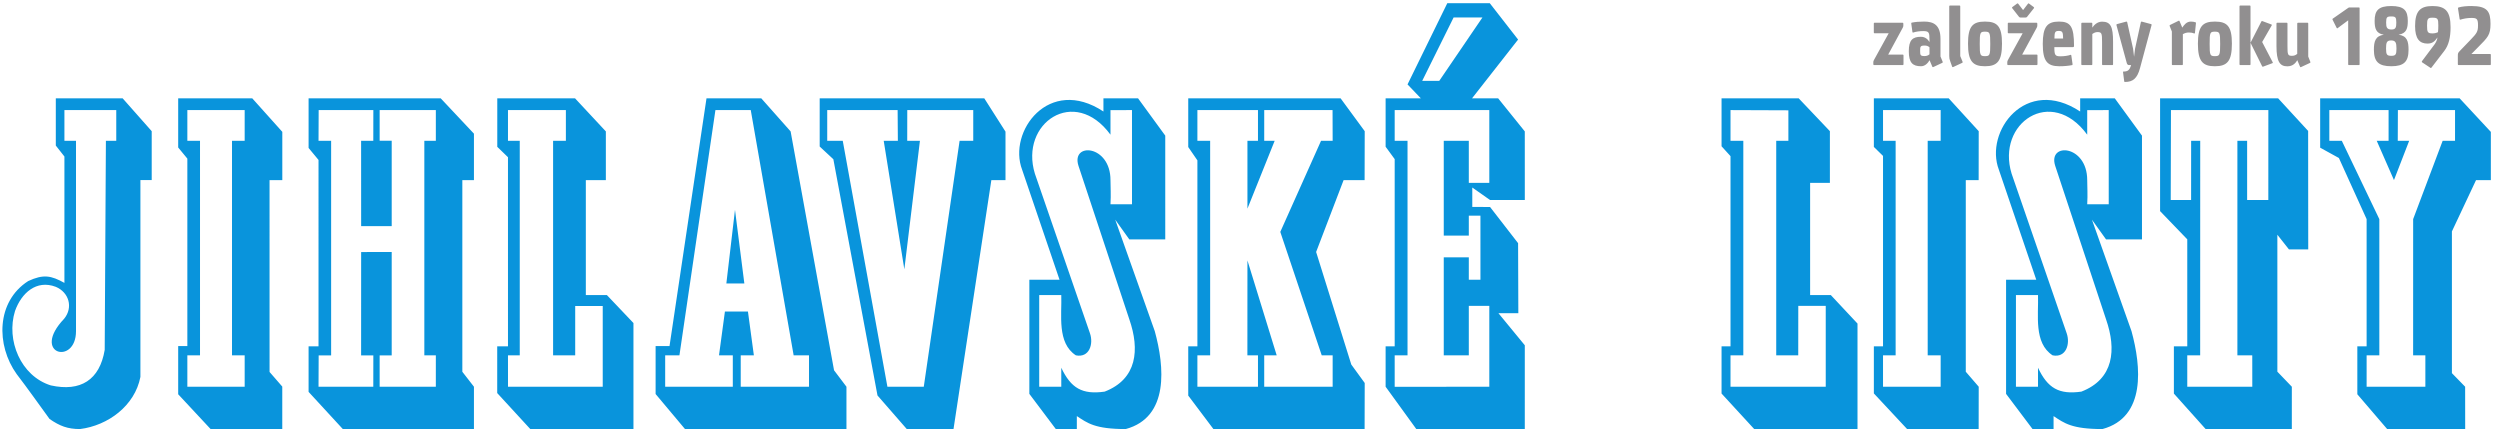<svg xmlns="http://www.w3.org/2000/svg" width="940" height="161.333"><path d="M328.676 814.93h-29.297L296 223.863c-14.16-85.023-68.262-119.07-152.547-100.347C58.414 150.094 16.762 251.535 42.43 333.695c18.008 50.746 60.332 89.407 115.261 68.481C195 386.469 207.43 344.012 181.418 312 86 211.762 214.863 178.777 214.863 276.898V814.93h-32.754v86.867l146.567.004zm100.215-111.043h-31.95l-.003-556.418C381.277 66.023 305.5 9.984 226.168.063c-35.035 0-57.16 8.574-86.105 28.535-30.754 42.285-61.083 85.304-92.887 126.789-58.696 81.66-57.946 205.148 32.543 263.062 42.851 19.891 64.672 15.766 102.39-5.195v357.309l-24.343 30.957v133.589H346.68l82.211-92.914V703.887M691.699 208.453v-88.699H529.645v88.699h35.804v606.473h-35.804v86.871h162.054V814.93l-35.808-.004V208.453ZM798 .063H595.406l-91.656 98.37v136.278h25.895v529.902l-25.895 31.481v139.015h209.348l85.011-94.796V703.844h-36.078l.035-542.356L798 120.129V.062M1232.14 119.758l-158.85-.004v88.512h34.08V500.68l-86.38-.196-.11-292.218h34.58l-.13-88.512H900.484l.387 88.512h35.254v606.812l-35.641-.148.387 86.867h154.589l-.13-86.867-34.45.148.11-241.363 86.38-.004v241.371h-34.08v86.715l158.86.004V814.93h-32.53V208.453h32.53zM969.199.063 872.398 105.21v128.668h28.086V760.84l-28.086 33.894v140.348l373.472.027 93.99-99.957V703.844l-32.81-.004V162.027l32.81-42.273V.062H969.199M1703.97 347.938l-.01-228.18-267.8-.004-.07 88.699h33.29v606.473l-33.29.004v86.871h163.68v-86.875h-36.14V208.457l62.5-.004v139.485zm86.85-48.141-75.18 79.105-59.47.004v324.938l56.62-.004v137.68l-87.2 93.589h-219.75V797.941l30.25-29.378V233.875h-30.44V101.824L1499.2.063h291.62v299.734M2287.11 208.457v-88.703h-193.03l.01 88.699h37.14l-16.75 123.891h-65.09l-16.74-123.891 39.04.004v-88.703h-191.18v88.703l40.29-.004 101.75 693.344h99.88l121.28-693.344zm-182.8 203.215h-50.85l24.41 208.144zM1853.45 99.109 1936.56.063h456.42v119.691l-35.09 46.48-122.73 675.286-83.01 93.589h-154.82l-104.55-700.398h-39.33V99.109M2751.43 814.93l-38.59-.004-101.25-695.172h-102.83l-126.22 695.172h-43.92v86.875l199.04-.004.66-86.867h-40l58.31-363.258 44.07 363.258h-35.93l.14 86.871 186.52-.004zm91.16 25.945.02-137.031h-40L2695.63.062h-132.09l-82.84 94.981-124.76 667.828-38.64 35.934v136.304h465.27l60.02-94.234M3192.77 309.969c29.45-85.074 22.34-168.403-69.83-204.078-63.1-9.012-95.35 9.566-122.64 67.539v-53.676h-62.38v259.152h62.38c1.96-56.406-12.63-135.301 41.28-170.453 38.05-7.605 50.27 32.024 39.88 62.133l-155.82 451.605c-43.74 142.864 112.2 248.805 213.75 110.114v69.425l60.8.063.04-266.242-60.84-.004c1.67 29.387 0 46.523 0 68.293 0 100.183-112.19 107.695-90.48 40.355zM3044.29 36.734V.062h-59.42l-74.83 99.442v322.629l85.34-.004-105.68 310.91c-41.31 107.84 75.75 266.566 229.79 164.758v37.312h97.81l76.96-105.511V536.266h-101.63l-39.86 55.75 111.87-315.274c27.14-98.871 41.74-243.195-82.18-276.68-86.67 0-108.05 16.727-138.17 36.672M3767.5 208.453v-88.699h-193.48v88.699h35.28l-82.71 268.305-.14-268.305h29.94v-88.699h-171.27v88.699l36.04.004v606.621l-36.04-.125v86.844h171.27V814.93h-29.8V623.203l76.96 191.727h-29.53l.03 86.867h193.17l.28-86.867h-32.83l-115.19-257.492 117.15-348.985Zm90.63-78.156-.3-130.234h-427.4l-71.2 94.632v139.18h25.89v525.793l-25.89 37.684v137.757h430.69l68.21-92.914-.31-138.351-59.37-.004-77.7-203.16 99.41-318.172 37.97-52.211M4210.38 119.754l-267.52-.297v88.996h36.32V814.93h-36.32v86.867l267.52.004V695.977h-57.96V814.93h-70.82V547.047h70.82v56.258h32.88l.02-181.176h-32.9v63.445h-70.82V208.457h70.82v139.801h57.96zM4004 .062l-86.77 119.692v114.121h25.63v529.309l-25.63 35.054v136.871h99.52l-37.57 39.297 112.4 229.524h120.16l80-102.74-130.16-166.081h73.74l75.36-93.535.05-193.965h-98.31l-50.17 35.262v-54.922l50.2-.039 79.29-102.34.68-197.976h-56.27l74.53-90.649V.063Zm187 1163.628h-81.52l-88.84-179.346 48.28.117L4191 1163.69M5161.5 348.262V119.754h-269.23v88.699h36.21V814.93h-36.21v86.871l163.61-.617V814.93h-34.37V208.457l62.23-.004.14 139.809zm89.77-49.965-75.46 80.609h-58.47v317.071h55.89v146.218L5085 935.109h-218.05V799.48l25.32-27.851v-537.75h-25.32v-133.41L4959.27.063h292v298.234M5486.38 208.453v-88.699h-162.95v88.699h35.66V814.93h-35.66v86.871l162.95.004V814.93h-36.66V208.453ZM5593.77.063h-202.23l-94.01 100.73v133.082h25.9v538.422l-25.9 25.375v137.437h211.55l84.88-92.914-.19-138.355h-36.37V162.113l36.56-42.359-.19-119.692M6412.71 647.676h-59.92V814.93h-27.54V208.453h42.04l.1-88.699h-183.85l-.01 88.699h36.49l.14 606.473h-25.69l-.07-167.25h-57.62l.65 254.121h275.35zm112.55 195.199.29-334.898-54.53-.036-32.76 41.5V162.289l40.89-42.535-.01-119.692h-243.63l-89.8 100.27v133.543h37.83l.01 302.547-76.85 79.758v318.929h333.68l84.88-92.234M6940.54 814.926h-35.01l-83.4-221.391-.07-385.082h34.6v-88.699H6690.6v88.699h35.94v385.078l-106.05 221.403-35.32-.008v86.871l167.53.004V814.93l-33.51-.004 48.7-111.039 42.99 111.039-32.27.004.37 86.867h161.56zm-381.29-19.375v139.558h394.29l88.26-94.949V703.84h-41.87l-68.21-145.047V158.102l37.38-38.348.16-119.692h-220.59l-84.33 98.372v135.441h26.26v359.66l-78.38 172.817-52.97 29.199M5954.05 309.969c29.46-85.074 22.35-168.403-69.83-204.078-63.09-9.012-95.35 9.566-122.64 67.539v-53.676h-62.38v259.152h62.38c1.97-56.406-12.62-135.301 41.28-170.453 38.05-7.605 50.27 32.024 39.88 62.133l-155.82 451.605c-43.74 142.864 112.21 248.805 213.76 110.114v69.425l60.8.063.04-266.242-60.84-.004c1.66 29.387 0 46.523 0 68.293 0 100.183-112.2 107.695-90.48 40.355zM5805.57 36.734V.062h-59.41l-74.83 99.442-.01 322.629 85.34-.004-105.67 310.91c-41.32 107.84 75.74 266.566 229.78 164.758v37.312h97.82l76.95-105.511V536.266h-101.62l-39.86 55.75 111.87-315.274c27.13-98.871 41.73-243.195-82.18-276.68-86.68 0-108.06 16.727-138.18 36.672" style="fill:#0994dc;fill-opacity:1;fill-rule:evenodd;stroke:none" transform="matrix(.133 0 0 -.133 0 161.333)"/><path d="M5297.64 1043.08c-1.17-2.1-1.64-3.97-1.64-5.84v-5.61c0-1.64.7-2.61 1.87-2.61h81.59c.94 0 1.88.97 1.88 2.14v25.48c0 1.17-.94 2.11-1.88 2.11h-41.38c13.8 25.25 27.36 50.96 41.15 75.98 1.17 2.11 1.64 3.97 1.64 5.84v5.62c0 1.63-.7 2.57-1.87 2.57h-79.96c-.93 0-1.63-.94-1.63-2.1v-25.49c0-1.17.7-2.1 1.63-2.1h40.45l-41.85-75.99M5440.72 1084.23c5.61 0 9.35-.93 14.03-4.68v-20.1c-4.45-3.74-8.65-4.91-14.03-4.91-11.69 0-12.39 2.8-12.39 14.5 0 12.15.47 15.19 12.39 15.19zm-.93 67.8c-14.97 0-24.09-.93-35.54-3.04-.94-.46-1.17-1.63-.94-3.04l3.28-23.61c0-1.17 1.16-1.64 1.87-1.4 7.94 2.8 18.93 4.2 28.52 4.2 16.13 0 17.77-3.97 17.77-23.14v-7.72c-4.21 7.02-11.69 14.74-24.08 14.74-23.85 0-34.37-9.36-34.37-40.92 0-32.03 10.52-42.36 34.6-42.36 12.16 0 20.11 10.1 24.08 17.11l7.95-18.74c.7-.94 1.64-1.17 2.57-.7l25.95 12.19c.94.7.94 1.87.47 3.04l-6.08 14.73v49.8c0 38.58-18.7 48.86-46.05 48.86M5510.63 1054.77c0-6.31.69-9.11 3.03-15.66l5.38-15c.7-.94 1.64-1.17 2.57-.7l26.19 12.19c.93.7.93 1.87.47 3.04l-6.55 15.9v140.74c0 1.17-.7 2.11-1.64 2.11h-27.59c-.93 0-1.86-.94-1.86-2.11v-140.51M5611.62 1025.74c35.31 0 48.17 14.77 48.17 63.87 0 48.86-12.86 62.42-48.17 62.42-34.83 0-47.92-13.56-47.92-62.42 0-49.1 12.85-63.87 47.92-63.87zm0 97.77c13.8 0 14.97-2.81 14.97-34.6 0-31.57-1.17-34.61-14.97-34.61-13.79 0-14.73 3.04-14.73 34.61 0 31.79.94 34.6 14.73 34.6M5676.39 1043.08c-1.17-2.1-1.64-3.97-1.64-5.84v-5.61c0-1.64.7-2.61 1.87-2.61h81.59c.94 0 1.88.97 1.88 2.14v25.48c0 1.17-.94 2.11-1.88 2.11h-41.38c13.8 25.25 27.36 50.96 41.15 75.98 1.17 2.11 1.64 3.97 1.64 5.84v5.62c0 1.63-.71 2.57-1.87 2.57h-79.96c-.94 0-1.64-.94-1.64-2.1v-25.49c0-1.17.7-2.1 1.64-2.1h40.44zm50.03 120.41c1.63 0 2.81.23 4.21 1.87l19.64 24.78c.69.94 0 2.57-.94 3.04l-13.56 10.05c-.7.7-1.87.23-2.34-.46l-14.02-18.24-14.03 18.24c-.7.69-1.87.93-2.58.46l-13.55-10.05c-.94-.47-1.64-2.1-.71-3.04l19.41-24.78c1.4-1.64 2.8-1.87 4.21-1.87h14.26M5820.87 1152.03c-33.43 0-45.82-14.96-45.82-63.12s12.15-63.17 46.99-63.17c13.56 0 25.72 1.17 36.24 3.28.93.27 1.17 1.67.93 3.07l-3.51 24.55c-.23 1.17-1.4 1.64-1.86 1.41-7.02-2.58-18.94-4.21-28.53-4.21-15.43 0-17.53 3.27-17.53 25.95h53.07c1.17 0 2.57 1.17 2.57 3.04 0 55.64-10.05 69.2-42.55 69.2zm-12.86-47.92c.24 17.53 1.4 21.5 12.16 21.5 10.99 0 12.16-3.97 12.39-21.5h-24.55M5915.09 1146.66c0 1.16-.7 2.1-1.64 2.1h-27.59c-.93 0-1.87-.94-1.87-2.1v-115.5c0-1.17.94-2.14 1.87-2.14h27.59c.94 0 1.64.97 1.64 2.14v85.8c4.68 3.04 8.65 5.38 14.5 5.38 12.15 0 13.09-3.51 13.09-28.29v-62.89c0-1.17.7-2.14 1.63-2.14h27.83c.93 0 1.63.97 1.63 2.14v63.82c0 42.56-6.78 56.82-31.09 56.82-13.56 0-22.68-9.59-27.59-16.84v11.7M6082.72 1142.45c.23 1.16-.23 2.1-1.17 2.34l-26.89 7.24c-.93.24-2.1-.7-2.33-1.87l-16.37-74.81-2.8-22.68-2.81 22.68-16.6 74.81c-.23 1.17-1.4 2.11-2.34 1.87l-26.88-7.24c-.98-.24-1.45-1.41-1.21-2.58l29.26-107.55c.94-3.97 3.98-5.64 5.85-5.64h6.31c-4.44-15.2-10.05-18.24-21.74-18.24-.94 0-1.41-1.4-.94-2.57l3.28-25.487c.23-.934 1.16-1.403 1.86-1.403 22.45 0 34.84 9.586 42.79 39.28l32.73 121.85M6193.77 1152.03c-11.92 0-18.93-8.89-24.31-17.07l-7.95 18.71c-.47.93-1.64 1.4-2.34.7l-24.78-12.16c-.94-.7-1.17-1.87-.47-3.04l6.08-15.19v-92.82c0-1.17.7-2.14 1.64-2.14h27.82c.93 0 1.63.97 1.63 2.14v85.34c6.08 3.27 10.53 4.67 17.07 4.67 6.78 0 10.52-.93 15.2-2.8.46-.24 1.63.23 1.87 1.4l2.81 27.35c.46 1.17 0 2.58-.94 2.81-4.21 1.4-8.42 2.1-13.33 2.1M6261.57 1025.74c35.31 0 48.16 14.77 48.16 63.87 0 48.86-12.85 62.42-48.16 62.42-34.83 0-47.93-13.56-47.93-62.42 0-49.1 12.86-63.87 47.93-63.87zm0 97.77c13.8 0 14.97-2.81 14.97-34.6 0-31.57-1.17-34.61-14.97-34.61-13.79 0-14.73 3.04-14.73 34.61 0 31.79.94 34.6 14.73 34.6M6362.34 1195.28c0 1.17-.7 2.11-1.64 2.11h-27.59c-.93 0-1.87-.94-1.87-2.11v-164.12c0-1.17.94-2.14 1.87-2.14h27.59c.94 0 1.64.97 1.64 2.14zm62.66-158.04c.23-.24.46-.94.46-1.4 0-.47-.46-1.18-1.17-1.41l-26.41-9.86c-1.17-.46-2.34.24-2.58.94l-32.96 66.67 30.86 60.32c.23.7 1.4 1.4 2.57.93l25.72-9.58c.7-.24 1.17-.94 1.17-1.4 0-.47-.24-1.17-.47-1.41l-26.89-46.76 29.7-57.04M6525.53 1053.14v93.52c0 1.16-.71 2.1-1.64 2.1h-27.35c-.94 0-2.11-.94-2.11-2.1v-85.81c-4.21-3.74-8.41-5.61-14.96-5.61-11.92 0-12.63 3.51-12.63 28.29v63.13c0 1.16-.7 2.1-1.63 2.1h-27.59c-.94 0-1.87-.94-1.87-2.1v-63.83c0-43.26 9.12-57.32 30.63-57.32 16.36 0 23.84 10.09 28.28 17.34l7.96-18.98c.7-.93 1.63-1.17 2.57-.46l25.71 11.96c.94.7 1.17 2.1.47 3.04l-5.84 14.73M6594.73 1160.21c-.47-.23-.7-.93-.7-1.63 0-.47 0-.94.23-1.17l11.69-23.38c.47-.7.94-1.17 1.64-1.17l.93.47 29.93 22.21v-124.38c0-1.17.7-2.14 1.63-2.14h28.99c.94 0 1.64.97 1.64 2.14v158.75c0 1.17-.7 2.1-1.64 2.1h-26.88c-1.4 0-2.34-.23-3.51-1.17l-43.95-30.63M6760.26 1055.24c-12.4 0-14.73 3.51-14.73 20.34 0 16.6 1.63 23.15 14.26 23.15 12.86 0 15.19-6.55 15.19-23.15 0-16.83-2.33-20.34-14.72-20.34zm.7 74.35c-12.86 0-15.2 5.84-15.2 19.64 0 15.19 2.34 17.3 14.5 17.3 11.92 0 14.26-2.11 14.26-17.3 0-13.57-1.64-19.64-13.56-19.64zm-.7 66.39c-36.47 0-47-12.85-47-42.08 0-21.04 3.74-35.53 25.95-39.04-23.84-3.51-28.05-18.94-28.05-42.56 0-33.89 13.56-46.56 49.1-46.56 35.53 0 48.86 12.67 48.86 46.56 0 23.62-3.98 39.29-28.06 42.56 22.68 3.97 25.96 18.23 25.96 39.04 0 29.23-10.52 42.08-46.76 42.08M6892.35 1122.11c-4.67-2.34-9.82-3.51-15.67-3.51-13.79 0-15.19 3.74-15.19 22.21s1.64 22.21 14.73 22.21c15.66 0 17.07-2.81 17.07-21.98 0-6.78-.24-13.79-.94-18.93zm-45.36-82.07c-.7-.93-.46-2.34.24-3.04l24.08-15.93c.7-.71 1.64-.47 2.33.47l36.48 47.5c12.63 16.36 17.77 38.34 17.77 66.86 0 45.36-14.5 60.08-51.21 60.08-34.83 0-49.09-14.72-49.09-56.57 0-36.01 12.62-49.57 35.07-49.57 14.26 0 20.57 6.55 28.29 17.3-1.4-8.88-5.15-15.19-8.89-20.34l-35.07-46.76M6987.04 1162.32c14.96 0 18.47-2.57 18.47-20.81 0-17.77-3.28-22.44-20.81-40.68l-30.16-31.33c-5.84-5.84-6.08-7.25-6.08-15.43v-22.44c0-1.64.7-2.61 1.87-2.61h89.78c.93 0 1.64.97 1.64 2.14v27.12c0 1.17-.71 2.1-1.64 2.1h-53.31l18 18.24c28.76 28.99 36.01 35.54 36.01 66.86 0 34.61-8.42 50.5-54.01 50.5-12.85 0-26.65-1.16-36-3.97-1.87-.47-2.1-1.87-1.87-2.8l4.68-30.4c.23-.93.93-1.4 1.63-1.4h.24c8.88 2.8 19.63 4.91 31.56 4.91" style="fill:#918f90;fill-opacity:1;fill-rule:nonzero;stroke:none" transform="matrix(.133 0 0 -.133 0 161.333)"/></svg>